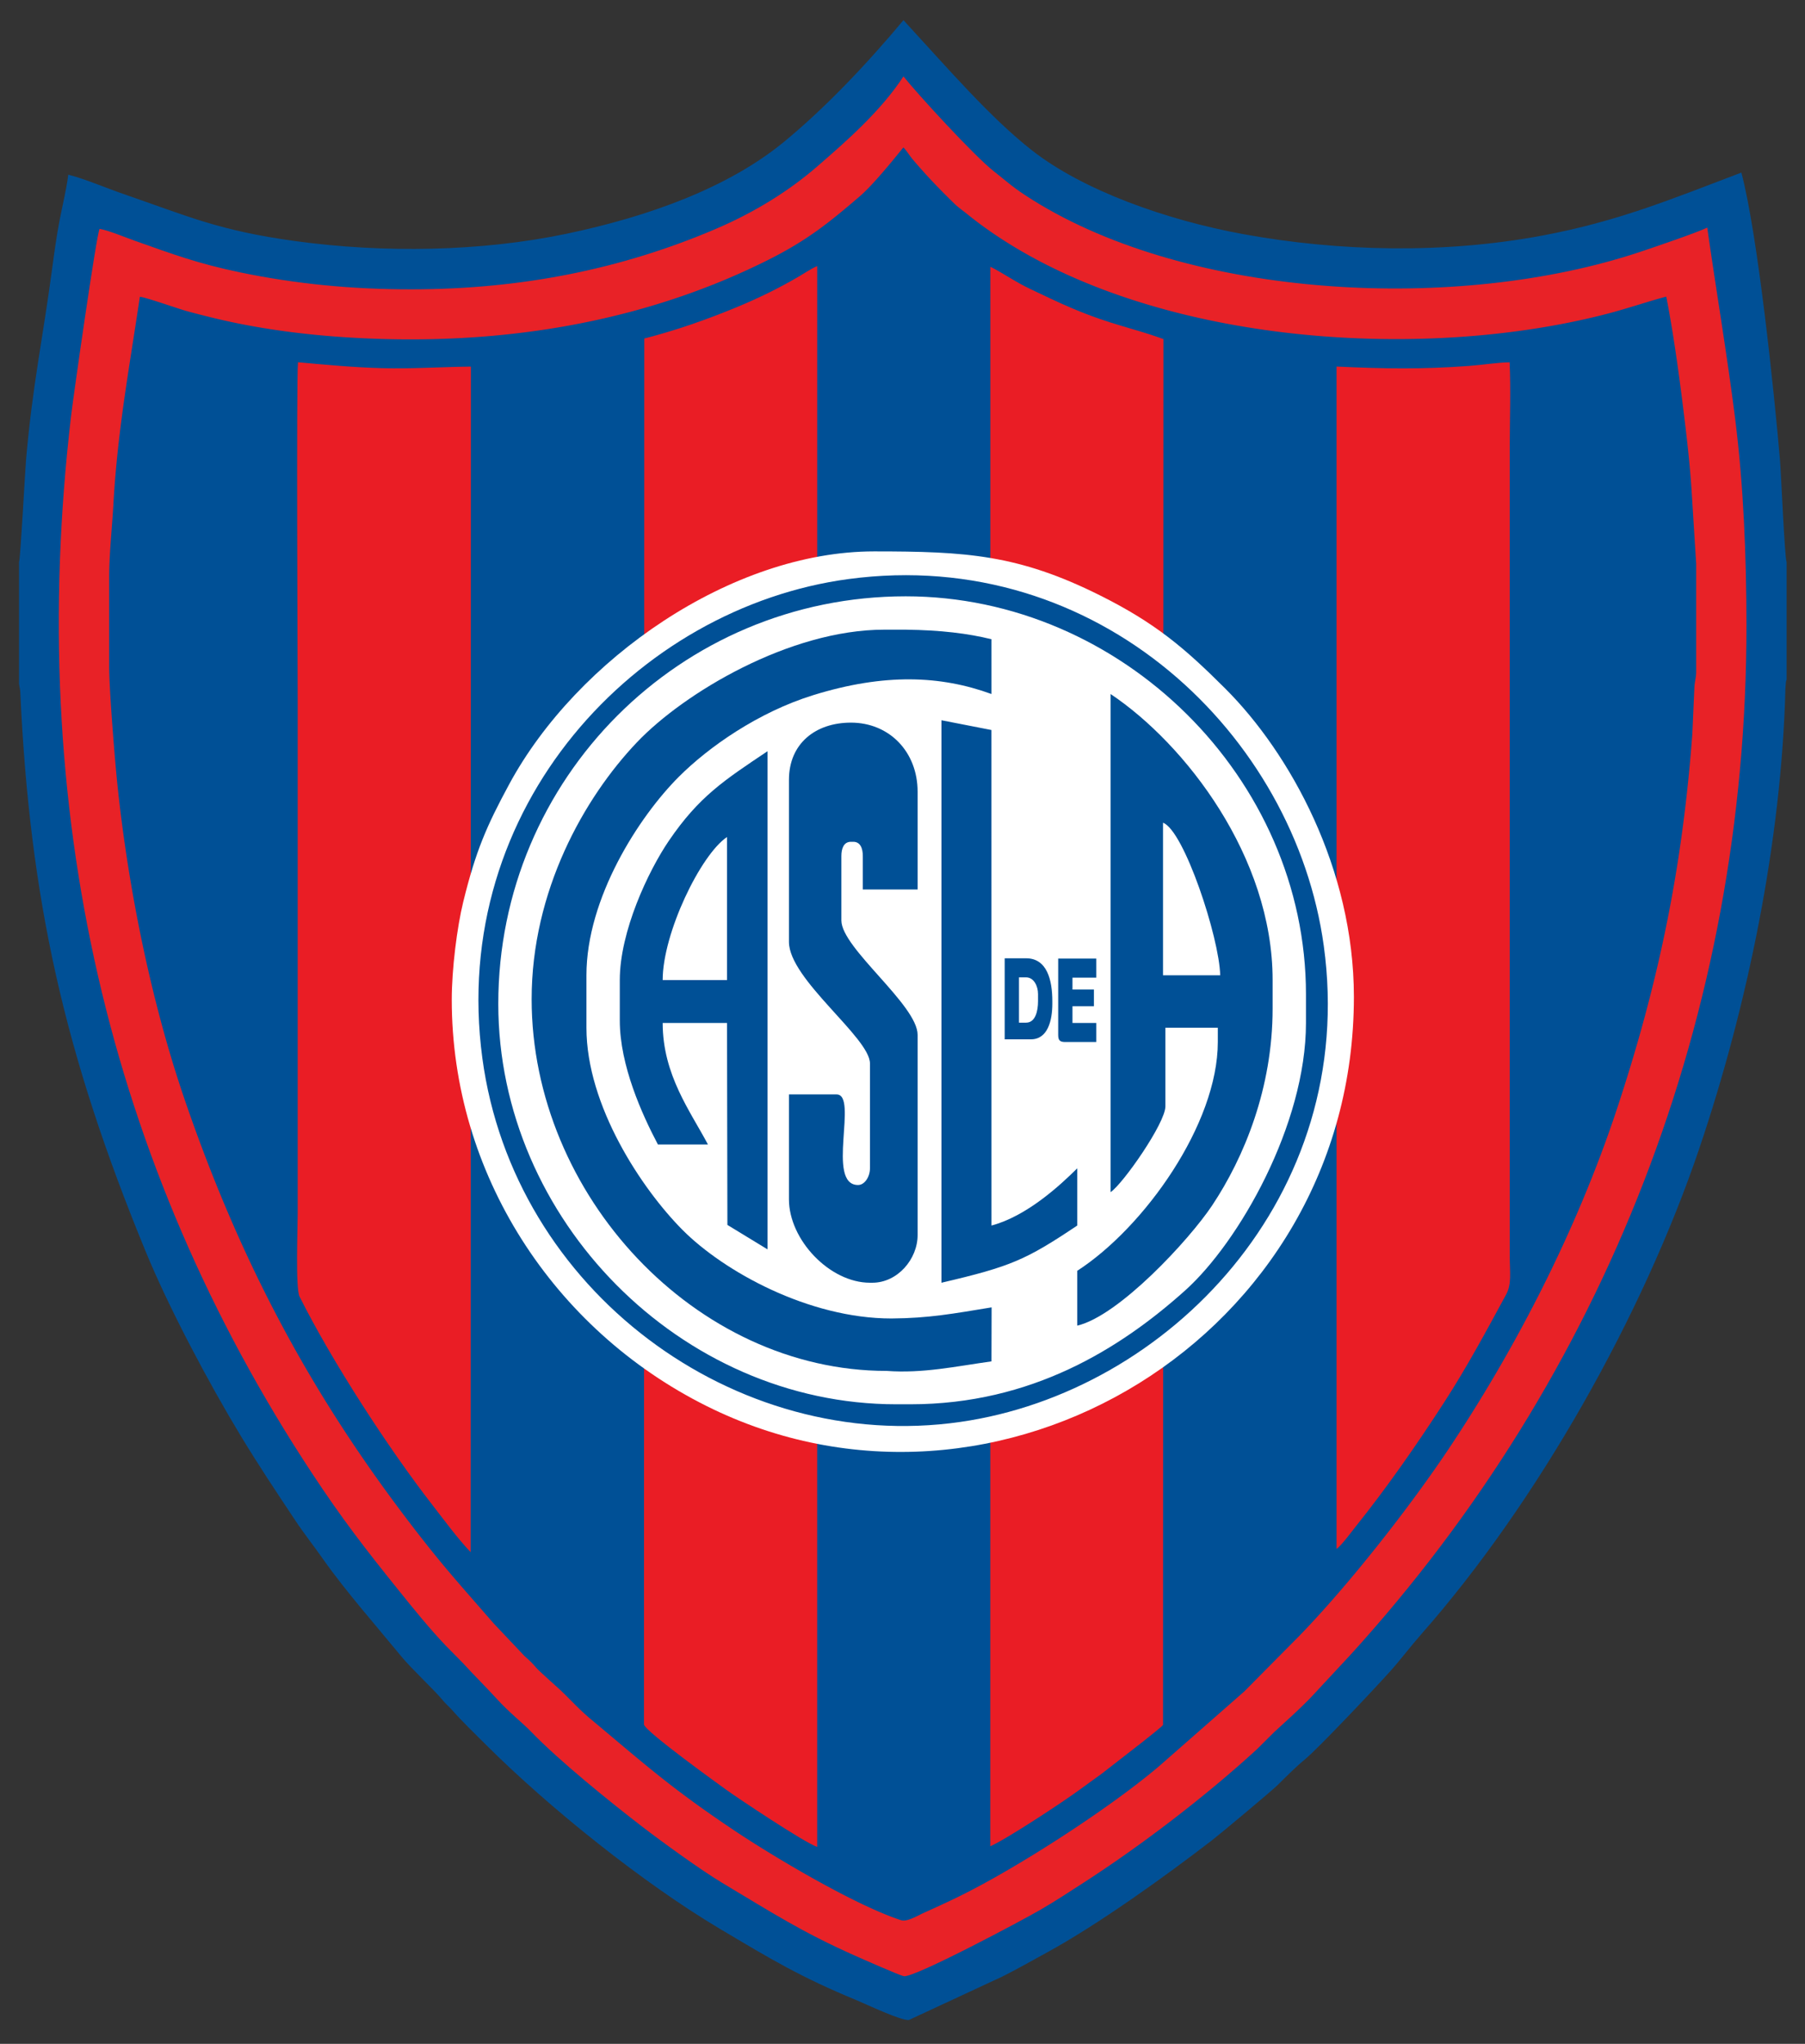 <svg xmlns="http://www.w3.org/2000/svg" width="595" height="673.5" xml:space="preserve"><rect width="100%" height="100%" fill="#333333" stroke="none"/><g fill-rule="evenodd" clip-rule="evenodd"><path fill="#005096" d="M6.273 185.239v40.065l.391 2.303c3.114 69.014 14.678 119.956 41.358 184.791 7.672 18.646 20.771 43.292 31.139 60.417 6.409 10.587 11.371 17.927 18.029 27.983 2.994 4.522 6.29 8.663 9.431 13.137 7.196 10.246 17.613 22.08 25.646 31.866 3.429 4.177 10.923 11.095 13.755 14.549.961 1.173 1.805 1.806 2.817 2.946 3.664 4.124 7.524 7.821 11.358 11.644 20.862 20.795 51.827 45.618 77.003 60.586 17.065 10.146 26.632 15.946 45.346 23.667 3.035 1.252 14.391 6.675 17.047 6.444l30.843-14.333c4.977-2.486 9.788-5.251 14.658-7.907 16.9-9.213 39.21-25.254 54.511-37.056 2.651-2.044 19.564-16.152 21.627-18.202 2.475-2.461 6.226-6.19 8.893-8.364 4.288-3.495 22.881-23.193 28.074-28.979 3.57-3.978 6.671-8.16 10.292-12.27 38.421-43.603 73.115-105.257 91.66-160.067 15.851-46.855 27.125-101.323 28.395-151.731l.179-2.093c.024-.116.08-.274.101-.366.022-.091.063-.244.112-.359v-38.671c-.648-1.386-1.815-29.282-2.191-33.69-1.835-21.584-7.312-74.387-12.724-94.672-23.351 8.857-40.704 16.071-65.479 20.722-32.512 6.103-67.2 5.321-98.754-.451-25.417-4.649-52.864-14.456-69.655-27.631-13.841-10.861-27.598-26.885-42.319-42.87-12.434 14.873-25.952 29.043-39.353 40.073-18.356 15.107-44.534 24.626-71.838 30.333-28.063 5.867-60.101 6.399-89.261 2.397-25.186-3.457-35.115-8.084-56.908-15.609-5.712-1.973-12.298-4.833-17.952-6.282-.617 4.969-1.985 10.411-2.908 15.279-1.004 5.303-1.69 10.292-2.412 15.716-3.055 22.962-6.494 38.51-8.601 62.988-.36 4.184-1.838 32.693-2.31 33.697z"/><path fill="#E82227" d="M135.459 95.342c-19.503 0-37.851-1.758-56.313-5.59-13.92-2.89-22.117-5.963-34.721-10.421-3-1.061-8.691-3.434-11.607-3.92-1.117 2.417-8.625 55.119-9.412 61.857-15.071 128.95 12.318 246.224 79.249 347.894 10.105 15.351 17.739 25.195 28.782 38.907 4.932 6.125 10.214 12.661 15.466 18.164l5.705 5.79c3.6 3.956 7.373 7.646 10.972 11.594 4.487 4.921 8.67 8.074 11.524 11.041 9.24 9.61 26.304 23.347 36.496 31.185 6.593 5.071 19.581 14.489 26.507 18.621 16.195 9.663 26.02 16.092 43.722 23.962 2.026.9 14.905 6.614 16.163 6.776 3.509.455 38.408-18.077 45.244-22.053 4.758-2.768 9.333-5.785 13.854-8.699 19.059-12.279 40.254-28.465 57.264-44.054l5.764-5.73c4.036-3.702 7.798-7.036 11.628-10.938l13.438-14.444c83.736-92.028 130.604-210.646 130.518-339.326-.015-22.569-.946-45.808-3.724-67.961-2.639-21.051-6.294-42.449-9.204-62.988-3.363 1.634-17.65 6.502-22.051 7.972C480.357 103.144 392.531 98.47 340.5 65.964c-6.587-4.115-7.699-5.433-12.978-9.585-6.4-5.037-25.022-25.315-29.705-31.198-7.462 11.433-18.95 21.472-28.501 29.737-8.974 7.766-20.218 14.931-33.732 20.676-30.328 12.892-63.176 19.748-100.125 19.748z"/><path fill="#005096" d="M46.1 97.805c-3.503 23.628-7.342 43.987-8.714 68.266-.421 7.445-1.401 16.745-1.401 23.907v29.794c0 7.443 1.887 30.894 2.744 39.061 3.634 34.637 11.284 71.946 22.318 104.024 18.388 53.458 41.453 96.129 73.028 137.662 11.523 15.155 16.654 20.616 28.596 34.369l10.198 10.787c3.629 3.204 3.004 3.147 5.251 5.233a340.632 340.632 0 0 0 5.499 5.003c3.504 3.123 6.716 6.898 10.954 10.44 18.226 15.234 26.674 22.913 47.518 36.857 12.604 8.432 39.654 24.582 54.884 29.52 2.013.652 5.313-1.388 7.368-2.32 8.185-3.711 13.008-5.9 21.115-10.366 17.422-9.593 41.706-25.421 56.507-37.941l28.176-24.713 18.175-18.342c16.777-17.297 36.776-42.95 49.378-61.836 21.179-31.745 41.84-70.803 55.613-112.688 11.33-34.455 18.81-66.919 22.8-103.518a561.498 561.498 0 0 0 1.757-19.192l.677-15.337c.093-1.812.587-3.303.587-5.024v-35.669l-1.446-23.09c-.443-7.385-1.241-14.907-2.108-22.216-1.633-13.731-3.703-29.454-6.304-42.733-5.025 1.275-12.81 3.935-19.76 5.729-65.348 16.869-158.963 8.91-210.786-33.005-1.346-1.088-2.906-2.183-3.948-3.197-5.134-4.995-9.229-9.243-13.854-14.684-1.223-1.439-1.764-2.548-3.105-4.001-.41.323-9.086 11.561-14.455 16.151-10.188 8.71-17.236 14.474-30.537 21.106-42.088 20.985-89.427 28.303-137.613 25.379-12.458-.755-24.799-2.243-36.657-4.628-5.77-1.161-11.045-2.485-16.593-3.969-3.281-.876-13.974-4.717-15.862-4.819z"/><path fill="#EA1D25" d="m212.378 111.542-.097 456.711c.376 2.328 25.515 20.341 27.058 21.469 3.408 2.491 25.813 17.469 30.034 18.868l.004-520.912c-1.818.75-4.323 2.431-6.156 3.504-6.539 3.83-13.342 7.14-20.431 10.067-9.649 3.986-19.748 7.568-30.412 10.293zM326.433 608.391c5.53-2.452 24.346-14.851 29.626-18.772 2.355-1.749 4.639-3.329 7.034-5.091l13.641-10.604c.825-.674 6.486-5.087 6.644-5.537l.146-456.652c-10.611-3.826-16.719-4.528-30.014-10.104-4.856-2.037-9.385-4.287-13.924-6.413-4.92-2.305-9.697-5.702-13.134-7.312l-.019 520.485zM155.137 511.466l.088-390.665c-9.851.1-19.287.784-29.319.514-9.501-.257-18.385-1.107-27.677-1.946-.578 5.861-.097 103.401-.097 112.146v168.174c0 4.765-.767 24.805.612 27.563 10.644 21.283 29.294 50.034 43.863 68.761 4.076 5.239 8.187 10.88 12.53 15.453zM440.58 120.786V510.42c1.812-1.376 4.764-5.462 6.364-7.457 10.202-12.716 20.218-27.106 29.12-40.879 7.515-11.622 13.783-23.295 20.414-35.514 1.902-3.507 1.195-7.2 1.195-12.801v-266.34c0-9.104.375-19.036-.045-28.038-4.086.061-9.117.873-13.423 1.19-15.517 1.147-28.009.938-43.625.205z"/><path fill="#100D2D" d="M193.313 321.373c0-46.593 49.56-95.817 96.602-95.817h16.493c8.609 0 13.588 3.141 20.42 3.141v-18.063l-28.219-3.577-7.123.435c-30.327 0-67.54 21.155-81.872 37.506-17.77 20.275-34.364 47.322-34.364 85.015 0 63.851 54.46 121.732 117.021 121.732h7.854l26.753-2.734-.05-18.47-25.005 4.65-7.981-.724c-27.436 0-54.989-15.438-68.932-29.242-13.25-13.117-31.596-41.028-31.596-66.575v-17.277zM383.375 271.108c6.924 2.506 18.574 37.868 18.85 50.265h-18.85v-50.265zm.785 67.543h17.279v4.712c0 12.396-10.814 36.657-16.367 44.107-9.67 12.972-16.433 20.653-29.97 29.718v19.635c13.767-3.208 37.508-28.746 44.728-40.093 10.466-16.451 19.674-37.522 19.674-64.362v-9.425c0-40.647-28.797-77.767-53.406-94.246v164.144c4.041-2.705 18.063-22.728 18.063-28.273v-25.917z"/><path fill="#100D2D" d="M164.255 330.797c0-74.264 59.933-134.3 134.299-134.3 71.139 0 131.945 59.856 131.945 131.159v9.425c0 65.82-62.765 125.661-130.374 125.661h-4.712c-71.063-.001-131.158-60.95-131.158-131.945zM298.554 469.81c75.82 0 139.013-64.208 139.013-140.583 0-74.236-62.844-139.012-136.655-139.012h-10.21c-69.211 0-132.729 65.912-132.729 136.656v4.713c-.002 75.834 64.279 138.226 140.581 138.226z"/><path fill="#100D2D" d="M277.35 282.104c0-2.411.727-4.713 3.142-4.713h.785c2.414 0 3.141 2.302 3.141 4.713v10.995h18.064v-32.2c0-13.177-9.331-22.776-21.99-22.776-11.678 0-20.42 6.909-20.42 18.849v53.406c0 12.343 26.703 31.528 26.703 40.054v34.556c0 3.728-1.661 4.787-4.713 5.498-9.345-4.944.647-29.845-6.283-29.845h-15.708v34.557c0 13.352 13.438 27.489 26.703 27.489h.786c8.291 0 14.922-7.754 14.922-15.708v-65.972c0-9.856-25.132-28.578-25.132-37.698v-21.205zM239.651 275.82v47.123h-21.207c.001-15.418 12.499-41.291 21.207-47.123zm-6.283 101.315c-5.788-10.938-14.923-22.923-14.923-40.054h21.207v66.757l13.139 8.184.213-164.475c-21.925 14.681-48.694 39.56-48.694 75.396v13.351c0 14.772 7.359 30.999 12.566 40.84h16.492zM310.336 422.687c22.891-5.333 27.856-7.526 44.767-18.849v-18.85l.554.812-28.049 19.178-.779-1.14v-163.36l-16.397-3.567-.096 185.776z"/><path fill="#FFF" d="M148.918 329.437c0 57.2 33.397 108.62 83.962 133.863 95.49 47.668 213.416-22.586 213.416-134.81 0-42.278-21.061-80.286-42.381-101.572-13.499-13.477-23.038-21.586-41.273-30.704-27.027-13.515-44.318-14.519-74.506-14.519-46.876 0-97.924 35.411-120.277 76.712-7.445 13.759-11.043 21.99-15.165 38.818-2.027 8.281-3.776 22.081-3.776 32.212z"/><path fill="#005096" d="M279.709 190.808c-69.664 9.338-131.838 75.079-120.704 157.887 10.282 76.472 83.101 130.514 157.51 119.868 68.654-9.821 131.178-74.517 119.857-156.882-9.548-69.471-74.345-131.906-156.663-120.873zM164.255 330.797c0-74.264 59.933-134.3 134.3-134.3 71.138 0 131.944 59.856 131.944 131.159v9.425c0 33.486-22.065 72.229-39.847 88.17-21.291 19.089-50.572 37.49-90.527 37.49h-4.713c-71.062 0-131.157-60.949-131.157-131.944z"/><path fill="#005096" d="M175.25 329.226c0 64.535 54.04 122.519 117.021 122.519 12.004.87 22.633-1.478 34.557-3.142l.046-17.798c-12.55 2.061-20.758 3.586-33.032 3.662-27.21 0-55.233-15.458-68.924-29.249-13.279-13.377-31.604-40.76-31.604-66.568v-17.278c0-25.467 17.303-52.25 30.435-65.382 9.778-9.778 26.111-21.289 44.39-26.942 23.459-7.255 41.97-6.452 58.69-.352l-.002-18.053c-7.763-1.919-16.717-3.001-28.272-3.152h-7.067c-31.159 0-65.998 20.808-81.501 37.091-17.505 18.385-34.737 49.057-34.737 84.644zM366.098 392.841c4.041-2.704 18.063-22.728 18.063-28.273v-25.917h17.279v4.711c0 27.008-24.22 61.085-46.337 75.397v18.063c13.702-3.193 36.863-28.198 44.453-39.582 10.592-15.888 19.948-38.728 19.948-64.873v-9.425c0-40.647-28.797-77.767-53.406-94.246v164.145zm17.277-71.468v-50.265c6.924 2.505 18.574 37.868 18.85 50.265h-18.85z"/><path fill="#005096" d="M260.071 256.971v53.406c0 12.343 26.703 31.528 26.703 40.054v34.556c0 2.749-1.726 5.498-3.927 5.498-10.7 0 .187-29.845-7.068-29.845h-15.708v34.557c0 13.352 13.438 27.489 26.703 27.489h.786c8.291 0 14.922-7.754 14.922-15.708v-65.972c0-9.856-25.132-28.578-25.132-37.698v-21.206c0-2.411.727-4.713 3.142-4.713h.785c2.414 0 3.141 2.302 3.141 4.713v10.995h18.064v-32.2c0-13.177-9.331-22.776-21.99-22.776-11.679.002-20.421 6.91-20.421 18.85zM204.309 322.943v13.351c0 14.771 7.359 30.999 12.566 40.84h16.493c-5.788-10.938-14.923-22.923-14.923-40.054h21.207l.128 66.556 13.223 8.054V247.547c-14.259 9.548-22.576 14.903-32.526 29.519-6.772 9.947-16.168 29.858-16.168 45.877zm14.136 0c0-15.417 12.498-41.292 21.207-47.124v47.124h-21.207zM310.336 422.687c22.891-5.333 27.856-7.526 44.767-18.849v-18.85c-5.704 5.671-16.688 15.789-28.274 18.85l-.017-163.285-16.476-3.215v185.349z"/><path fill="#005096" d="M335.896 322.062h2.355c2.538 0 3.928 2.851 3.928 5.498v2.356c0 3.183-.847 7.068-3.928 7.068h-2.355v-14.922zm3.927 20.42c5.579 0 7.067-6.212 7.067-11.781v-.785c0-7.029-1.766-14.138-8.64-14.138h-7.067v26.704h8.64zM353.53 322.158h7.854v-6.284h-12.565v25.132c0 1.811.546 2.356 2.355 2.356h10.21v-6.283h-7.854v-5.498h7.068v-5.498h-7.068v-3.925z"/></g></svg>